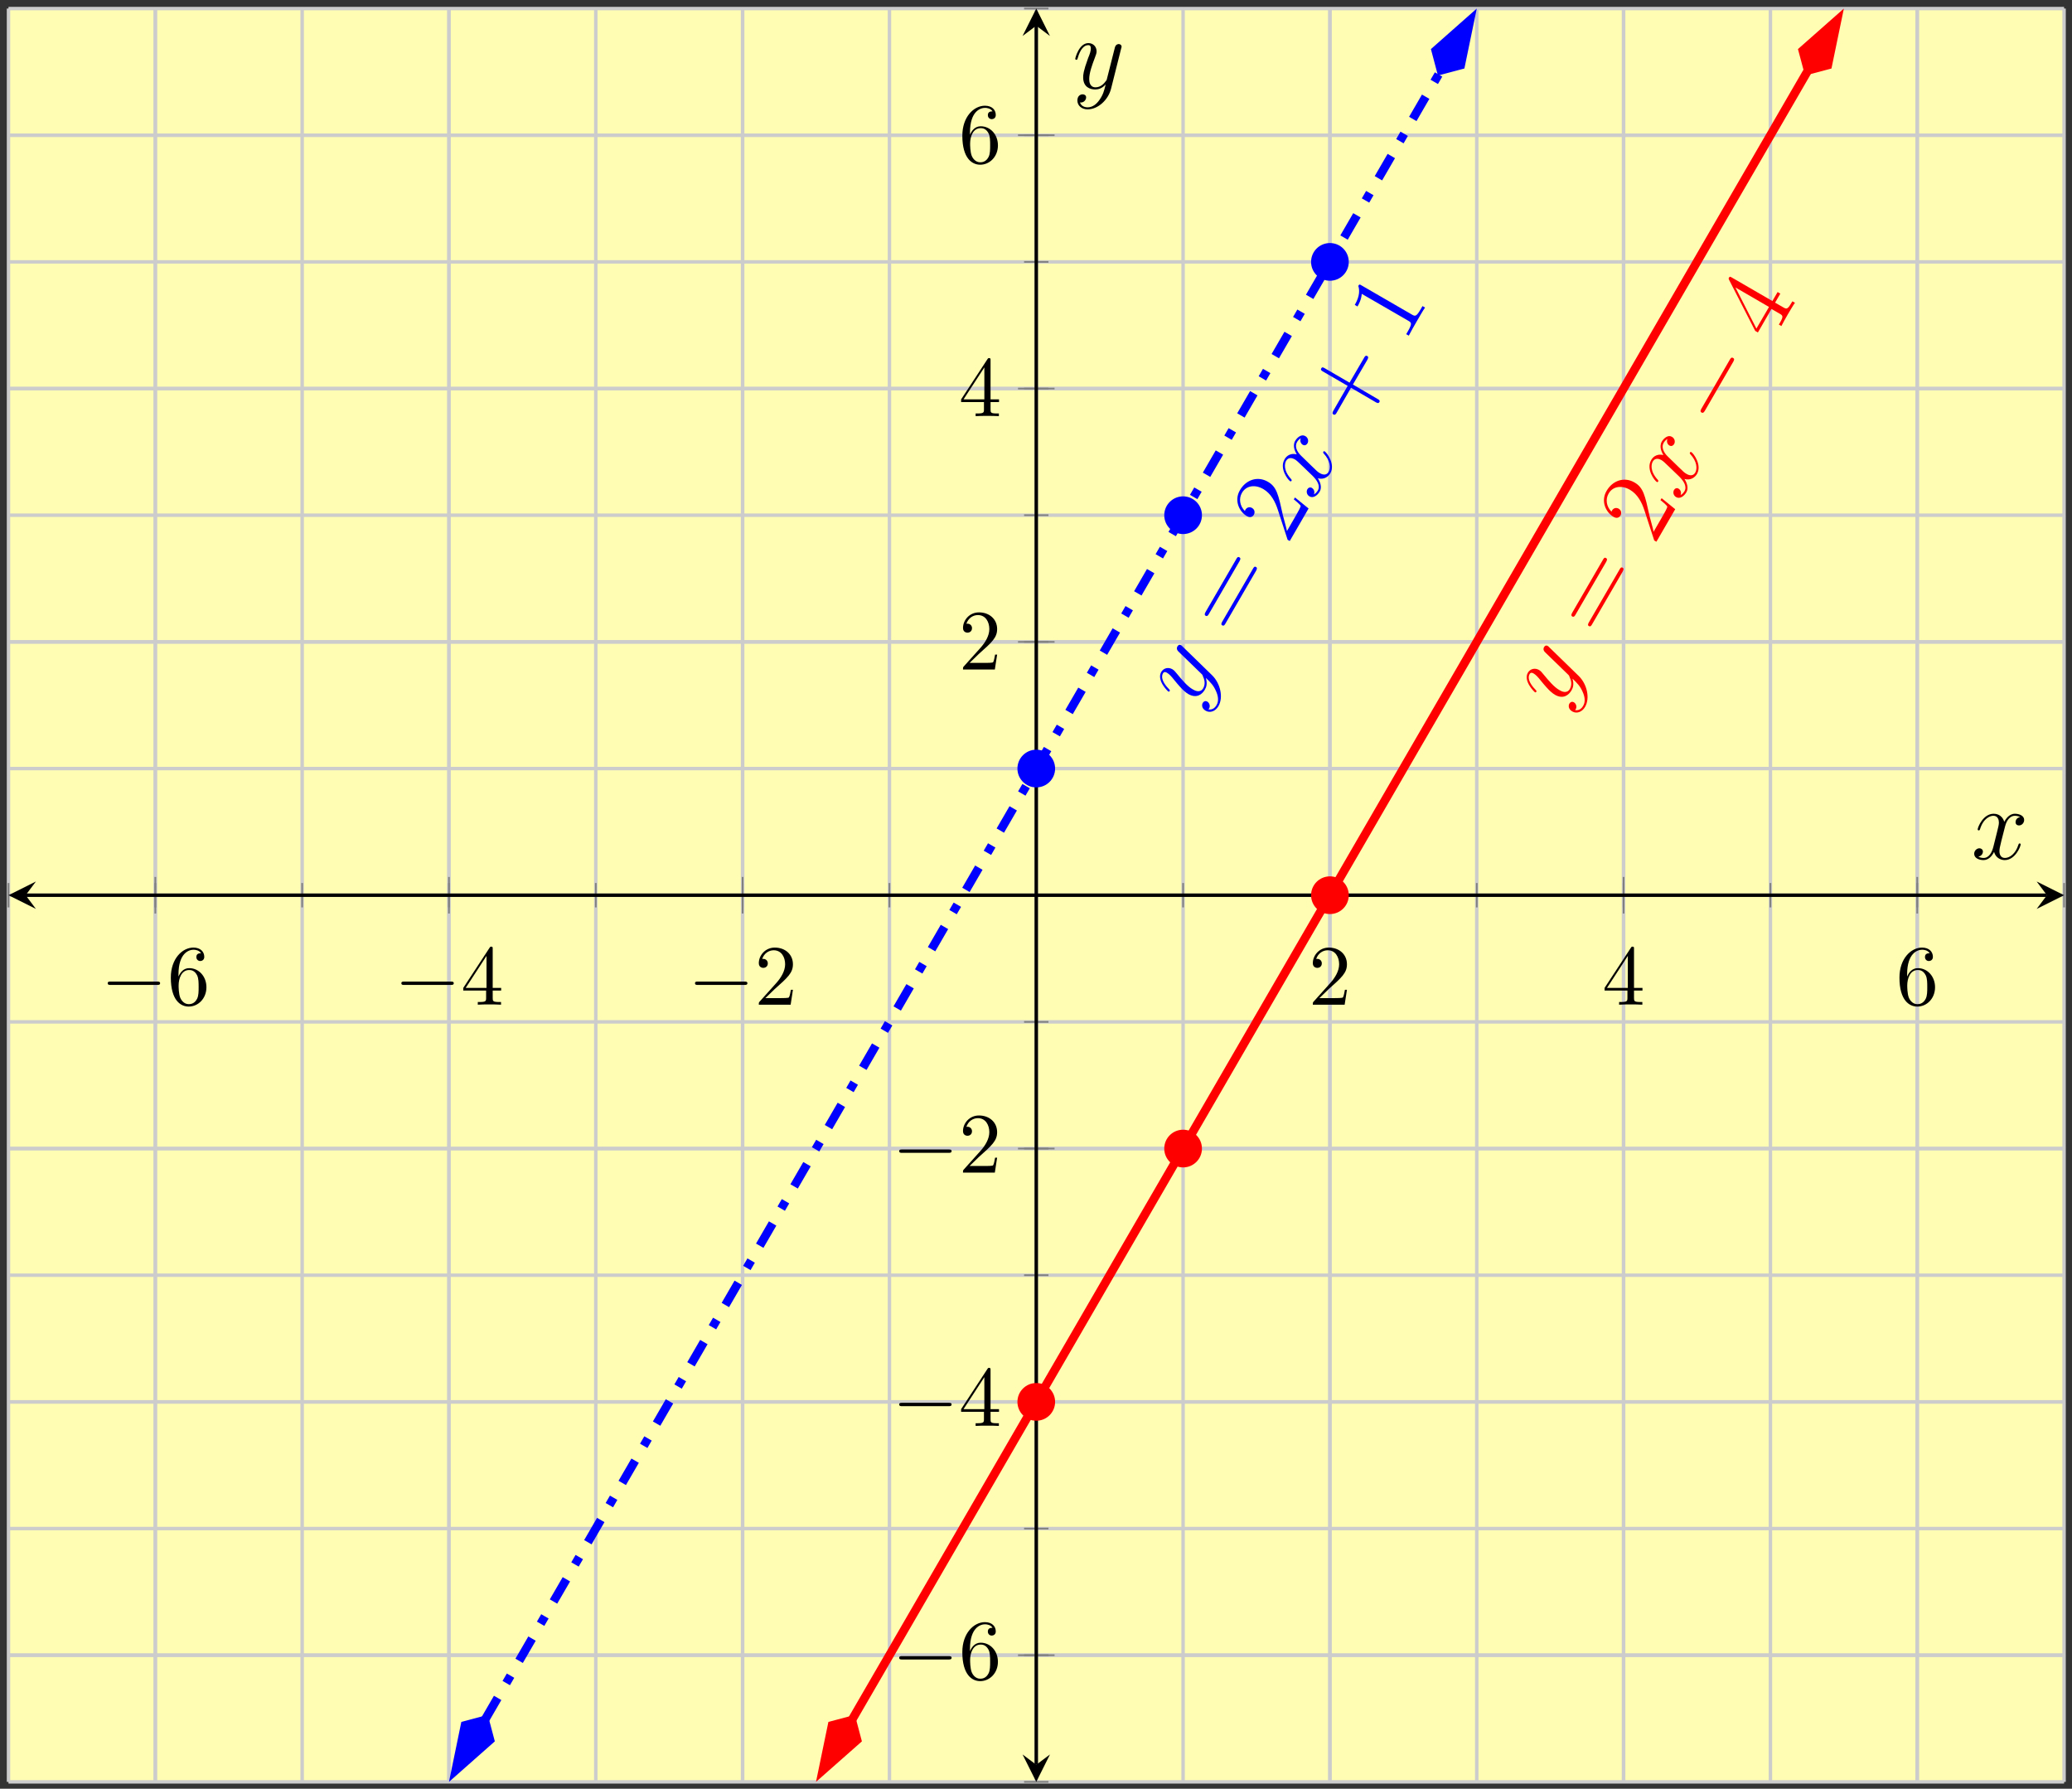 <?xml version="1.0" encoding="UTF-8"?>
<svg xmlns="http://www.w3.org/2000/svg" xmlns:xlink="http://www.w3.org/1999/xlink" width="241pt" height="208pt" viewBox="0 0 241 208" version="1.1">
<rect x="0" y="0" width="241" height="208" fill="#333333" stroke="none"/>
<defs>
<g>
<symbol overflow="visible" id="glyph0-0">
<path style="stroke:none;" d=""/>
</symbol>
<symbol overflow="visible" id="glyph0-1">
<path style="stroke:none;" d="M 6.562 -2.297 C 6.734 -2.297 6.922 -2.297 6.922 -2.5 C 6.922 -2.688 6.734 -2.688 6.562 -2.688 L 1.172 -2.688 C 1 -2.688 0.828 -2.688 0.828 -2.5 C 0.828 -2.297 1 -2.297 1.172 -2.297 Z M 6.562 -2.297 "/>
</symbol>
<symbol overflow="visible" id="glyph1-0">
<path style="stroke:none;" d=""/>
</symbol>
<symbol overflow="visible" id="glyph1-1">
<path style="stroke:none;" d="M 1.312 -3.266 L 1.312 -3.516 C 1.312 -6.031 2.547 -6.391 3.062 -6.391 C 3.297 -6.391 3.719 -6.328 3.938 -5.984 C 3.781 -5.984 3.391 -5.984 3.391 -5.547 C 3.391 -5.234 3.625 -5.078 3.844 -5.078 C 4 -5.078 4.312 -5.172 4.312 -5.562 C 4.312 -6.156 3.875 -6.641 3.047 -6.641 C 1.766 -6.641 0.422 -5.359 0.422 -3.156 C 0.422 -0.484 1.578 0.219 2.5 0.219 C 3.609 0.219 4.562 -0.719 4.562 -2.031 C 4.562 -3.297 3.672 -4.25 2.562 -4.25 C 1.891 -4.25 1.516 -3.75 1.312 -3.266 Z M 2.5 -0.062 C 1.875 -0.062 1.578 -0.656 1.516 -0.812 C 1.328 -1.281 1.328 -2.078 1.328 -2.25 C 1.328 -3.031 1.656 -4.031 2.547 -4.031 C 2.719 -4.031 3.172 -4.031 3.484 -3.406 C 3.656 -3.047 3.656 -2.531 3.656 -2.047 C 3.656 -1.562 3.656 -1.062 3.484 -0.703 C 3.188 -0.109 2.734 -0.062 2.5 -0.062 Z M 2.5 -0.062 "/>
</symbol>
<symbol overflow="visible" id="glyph1-2">
<path style="stroke:none;" d="M 2.938 -1.641 L 2.938 -0.781 C 2.938 -0.422 2.906 -0.312 2.172 -0.312 L 1.969 -0.312 L 1.969 0 C 2.375 -0.031 2.891 -0.031 3.312 -0.031 C 3.734 -0.031 4.25 -0.031 4.672 0 L 4.672 -0.312 L 4.453 -0.312 C 3.719 -0.312 3.703 -0.422 3.703 -0.781 L 3.703 -1.641 L 4.688 -1.641 L 4.688 -1.953 L 3.703 -1.953 L 3.703 -6.484 C 3.703 -6.688 3.703 -6.75 3.531 -6.75 C 3.453 -6.75 3.422 -6.75 3.344 -6.625 L 0.281 -1.953 L 0.281 -1.641 Z M 2.984 -1.953 L 0.562 -1.953 L 2.984 -5.672 Z M 2.984 -1.953 "/>
</symbol>
<symbol overflow="visible" id="glyph1-3">
<path style="stroke:none;" d="M 1.266 -0.766 L 2.328 -1.797 C 3.875 -3.172 4.469 -3.703 4.469 -4.703 C 4.469 -5.844 3.578 -6.641 2.359 -6.641 C 1.234 -6.641 0.5 -5.719 0.5 -4.828 C 0.5 -4.281 1 -4.281 1.031 -4.281 C 1.203 -4.281 1.547 -4.391 1.547 -4.812 C 1.547 -5.062 1.359 -5.328 1.016 -5.328 C 0.938 -5.328 0.922 -5.328 0.891 -5.312 C 1.109 -5.969 1.656 -6.328 2.234 -6.328 C 3.141 -6.328 3.562 -5.516 3.562 -4.703 C 3.562 -3.906 3.078 -3.125 2.516 -2.5 L 0.609 -0.375 C 0.5 -0.266 0.5 -0.234 0.5 0 L 4.203 0 L 4.469 -1.734 L 4.234 -1.734 C 4.172 -1.438 4.109 -1 4 -0.844 C 3.938 -0.766 3.281 -0.766 3.062 -0.766 Z M 1.266 -0.766 "/>
</symbol>
<symbol overflow="visible" id="glyph2-0">
<path style="stroke:none;" d=""/>
</symbol>
<symbol overflow="visible" id="glyph2-1">
<path style="stroke:none;" d="M 2.734 -2.062 C 2.969 -1.547 3.094 -0.938 2.797 -0.438 C 2.719 -0.297 2.422 0.172 1.844 0.062 C 1.875 0.047 1.906 -0.016 1.922 -0.031 C 2.109 -0.344 1.953 -0.703 1.719 -0.844 C 1.469 -0.984 1.281 -0.844 1.188 -0.688 C 1.094 -0.516 1.016 -0.078 1.531 0.219 C 2.047 0.516 2.672 0.281 3.016 -0.312 C 3.609 -1.328 3.25 -2.953 2.281 -3.906 L -1.188 -7.281 C -1.219 -7.328 -1.281 -7.375 -1.344 -7.406 C -1.484 -7.5 -1.656 -7.438 -1.75 -7.266 C -1.812 -7.172 -1.906 -6.938 -1.641 -6.672 L 0.969 -4.141 C 1.141 -3.984 1.156 -3.969 1.203 -3.812 C 1.391 -3.438 1.531 -2.906 1.25 -2.406 C 0.906 -1.812 0.312 -2.094 0.031 -2.266 C -0.562 -2.594 -1.203 -3.344 -1.781 -4.047 C -2.016 -4.344 -2.141 -4.484 -2.344 -4.609 C -2.781 -4.859 -3.344 -4.781 -3.641 -4.281 C -4.188 -3.312 -2.891 -2.062 -2.812 -2.016 C -2.781 -1.984 -2.703 -2 -2.656 -2.062 C -2.609 -2.156 -2.641 -2.203 -2.766 -2.328 C -3.5 -3.078 -3.672 -3.719 -3.438 -4.125 C -3.391 -4.203 -3.281 -4.391 -2.953 -4.188 C -2.688 -4.031 -2.438 -3.75 -2.141 -3.375 C -1.078 -2.062 -0.734 -1.875 -0.484 -1.719 C 0.5 -1.156 1.141 -1.719 1.438 -2.234 C 1.625 -2.547 1.734 -2.953 1.562 -3.562 L 1.578 -3.578 C 2.109 -3.062 2.453 -2.719 2.734 -2.062 Z M 2.734 -2.062 "/>
</symbol>
<symbol overflow="visible" id="glyph2-2">
<path style="stroke:none;" d="M -1.375 -7.375 C -1.516 -7 -1.328 -6.719 -1.141 -6.609 C -0.875 -6.469 -0.688 -6.625 -0.594 -6.781 C -0.422 -7.094 -0.562 -7.469 -0.859 -7.625 C -1.281 -7.875 -1.766 -7.5 -2.031 -7.062 C -2.391 -6.422 -1.969 -5.719 -1.844 -5.5 C -2.766 -5.719 -3.172 -5.094 -3.266 -4.906 C -3.891 -3.844 -2.844 -2.5 -2.609 -2.375 C -2.578 -2.344 -2.5 -2.344 -2.453 -2.422 C -2.406 -2.5 -2.453 -2.578 -2.484 -2.609 C -3.438 -3.641 -3.25 -4.453 -3.078 -4.75 C -2.797 -5.219 -2.328 -5.062 -2.078 -4.922 C -1.844 -4.781 -1.641 -4.578 -1.219 -4.172 L 0 -3 C 0.531 -2.469 0.922 -1.844 0.609 -1.297 C 0.578 -1.25 0.422 -0.984 0.156 -0.844 C 0.312 -1.266 0.047 -1.516 -0.078 -1.594 C -0.281 -1.719 -0.5 -1.625 -0.609 -1.438 C -0.75 -1.172 -0.688 -0.797 -0.359 -0.609 C 0.078 -0.359 0.562 -0.719 0.828 -1.172 C 1.109 -1.656 0.906 -2.25 0.609 -2.719 C 1.312 -2.516 1.828 -2.906 2.062 -3.297 C 2.672 -4.359 1.641 -5.719 1.406 -5.844 C 1.344 -5.875 1.297 -5.875 1.25 -5.797 C 1.203 -5.703 1.234 -5.656 1.297 -5.594 C 2.062 -4.766 2.125 -3.922 1.859 -3.453 C 1.641 -3.094 1.266 -3.062 0.844 -3.312 C 0.609 -3.438 0.484 -3.562 -0.109 -4.141 L -1.312 -5.312 C -1.859 -5.828 -2.094 -6.453 -1.812 -6.922 C -1.812 -6.938 -1.625 -7.234 -1.375 -7.375 Z M -1.375 -7.375 "/>
</symbol>
<symbol overflow="visible" id="glyph3-0">
<path style="stroke:none;" d=""/>
</symbol>
<symbol overflow="visible" id="glyph3-1">
<path style="stroke:none;" d="M 0.703 -8.953 C 0.781 -9.109 0.891 -9.297 0.688 -9.406 C 0.5 -9.516 0.406 -9.344 0.312 -9.172 L -3.234 -3.062 C -3.312 -2.922 -3.422 -2.719 -3.234 -2.609 C -3.031 -2.5 -2.922 -2.703 -2.844 -2.844 Z M 2.625 -7.828 C 2.703 -7.984 2.812 -8.172 2.625 -8.281 C 2.438 -8.391 2.344 -8.219 2.25 -8.047 L -1.297 -1.938 C -1.375 -1.797 -1.484 -1.594 -1.312 -1.5 C -1.109 -1.375 -1 -1.578 -0.922 -1.719 Z M 2.625 -7.828 "/>
</symbol>
<symbol overflow="visible" id="glyph3-2">
<path style="stroke:none;" d="M 0.906 -5.578 L 0.766 -5.359 C 0.938 -5.219 1.453 -4.812 1.562 -4.609 C 1.594 -4.5 1.25 -3.891 1.078 -3.594 L -0.031 -1.672 C -0.094 -2.062 -0.406 -3.094 -0.5 -3.5 C -1.031 -5.922 -1.219 -6.812 -2.25 -7.406 C -3.453 -8.109 -4.812 -7.625 -5.5 -6.422 C -6.203 -5.219 -5.578 -3.922 -4.688 -3.406 C -4.156 -3.094 -3.891 -3.531 -3.875 -3.578 C -3.75 -3.797 -3.75 -4.156 -4.094 -4.359 C -4.375 -4.516 -4.688 -4.438 -4.859 -4.156 C -4.906 -4.062 -4.922 -4.031 -4.922 -4 C -5.516 -4.594 -5.656 -5.438 -5.266 -6.109 C -4.766 -6.984 -3.719 -7.109 -2.766 -6.547 C -1.891 -6.031 -1.391 -5.094 -1.078 -4.109 L 0.047 -0.656 L 0.297 -0.516 L 2.484 -4.297 Z M 0.906 -5.578 "/>
</symbol>
<symbol overflow="visible" id="glyph3-3">
<path style="stroke:none;" d="M -4.594 -7.672 C -4.797 -7.781 -4.828 -7.812 -4.922 -7.656 C -4.969 -7.578 -4.984 -7.547 -4.906 -7.391 L -1.875 -1.469 L -1.562 -1.281 L 0.016 -4.016 L 0.969 -3.469 C 1.344 -3.25 1.438 -3.156 1 -2.406 L 0.875 -2.203 L 1.172 -2.031 C 1.281 -2.266 1.75 -3.094 1.922 -3.391 C 2.094 -3.672 2.578 -4.516 2.75 -4.734 L 2.453 -4.906 L 2.328 -4.703 C 1.891 -3.953 1.766 -3.984 1.391 -4.203 L 0.438 -4.75 L 1.047 -5.797 L 0.734 -5.984 L 0.125 -4.938 Z M -4.172 -6.516 L -0.266 -4.25 L -1.734 -1.734 Z M -4.172 -6.516 "/>
</symbol>
<symbol overflow="visible" id="glyph3-4">
<path style="stroke:none;" d="M 0 -5.531 L 1.672 -8.391 C 1.75 -8.547 1.859 -8.734 1.672 -8.844 C 1.469 -8.953 1.375 -8.781 1.281 -8.609 L -0.391 -5.75 L -3.266 -7.422 C -3.406 -7.5 -3.578 -7.609 -3.672 -7.422 C -3.797 -7.234 -3.625 -7.125 -3.484 -7.047 L -0.609 -5.375 L -2.266 -2.5 C -2.344 -2.359 -2.453 -2.156 -2.266 -2.047 C -2.062 -1.938 -1.953 -2.141 -1.875 -2.281 L -0.219 -5.156 L 2.641 -3.484 C 2.781 -3.406 2.969 -3.297 3.078 -3.484 C 3.188 -3.672 3.016 -3.781 2.859 -3.859 Z M 0 -5.531 "/>
</symbol>
<symbol overflow="visible" id="glyph3-5">
<path style="stroke:none;" d="M -4.922 -6.844 C -5.156 -6.984 -5.172 -6.984 -5.297 -6.781 C -5.156 -6.375 -5.078 -5.641 -5.703 -4.578 L -5.391 -4.391 C -5.25 -4.625 -4.953 -5.141 -4.891 -5.859 L 0.516 -2.734 C 0.891 -2.516 1 -2.422 0.469 -1.5 L 0.281 -1.172 L 0.578 -1 C 0.719 -1.297 1.297 -2.312 1.5 -2.656 C 1.688 -2.984 2.266 -3.984 2.469 -4.266 L 2.172 -4.438 L 1.984 -4.109 C 1.453 -3.188 1.312 -3.234 0.938 -3.453 Z M -4.922 -6.844 "/>
</symbol>
<symbol overflow="visible" id="glyph4-0">
<path style="stroke:none;" d=""/>
</symbol>
<symbol overflow="visible" id="glyph4-1">
<path style="stroke:none;" d="M 1.578 -8.234 C 1.672 -8.406 1.781 -8.594 1.578 -8.703 C 1.375 -8.828 1.266 -8.641 1.172 -8.469 L -2.078 -2.859 C -2.188 -2.672 -2.297 -2.484 -2.094 -2.359 C -1.891 -2.25 -1.781 -2.438 -1.672 -2.625 Z M 1.578 -8.234 "/>
</symbol>
<symbol overflow="visible" id="glyph5-0">
<path style="stroke:none;" d=""/>
</symbol>
<symbol overflow="visible" id="glyph5-1">
<path style="stroke:none;" d="M 5.672 -4.875 C 5.281 -4.812 5.141 -4.516 5.141 -4.297 C 5.141 -4 5.359 -3.906 5.531 -3.906 C 5.891 -3.906 6.141 -4.219 6.141 -4.547 C 6.141 -5.047 5.562 -5.266 5.062 -5.266 C 4.344 -5.266 3.938 -4.547 3.828 -4.328 C 3.547 -5.219 2.812 -5.266 2.594 -5.266 C 1.375 -5.266 0.734 -3.703 0.734 -3.438 C 0.734 -3.391 0.781 -3.328 0.859 -3.328 C 0.953 -3.328 0.984 -3.406 1 -3.453 C 1.406 -4.781 2.219 -5.031 2.562 -5.031 C 3.094 -5.031 3.203 -4.531 3.203 -4.25 C 3.203 -3.984 3.125 -3.703 2.984 -3.125 L 2.578 -1.5 C 2.406 -0.781 2.062 -0.125 1.422 -0.125 C 1.359 -0.125 1.062 -0.125 0.812 -0.281 C 1.25 -0.359 1.344 -0.719 1.344 -0.859 C 1.344 -1.094 1.156 -1.25 0.938 -1.25 C 0.641 -1.25 0.328 -0.984 0.328 -0.609 C 0.328 -0.109 0.891 0.125 1.406 0.125 C 1.984 0.125 2.391 -0.328 2.641 -0.828 C 2.828 -0.125 3.438 0.125 3.875 0.125 C 5.094 0.125 5.734 -1.453 5.734 -1.703 C 5.734 -1.766 5.688 -1.812 5.625 -1.812 C 5.516 -1.812 5.5 -1.75 5.469 -1.656 C 5.141 -0.609 4.453 -0.125 3.906 -0.125 C 3.484 -0.125 3.266 -0.438 3.266 -0.922 C 3.266 -1.188 3.312 -1.375 3.5 -2.156 L 3.922 -3.797 C 4.094 -4.5 4.5 -5.031 5.062 -5.031 C 5.078 -5.031 5.422 -5.031 5.672 -4.875 Z M 5.672 -4.875 "/>
</symbol>
<symbol overflow="visible" id="glyph5-2">
<path style="stroke:none;" d="M 3.141 1.344 C 2.828 1.797 2.359 2.203 1.766 2.203 C 1.625 2.203 1.047 2.172 0.875 1.625 C 0.906 1.641 0.969 1.641 0.984 1.641 C 1.344 1.641 1.594 1.328 1.594 1.047 C 1.594 0.781 1.359 0.688 1.188 0.688 C 0.984 0.688 0.578 0.828 0.578 1.406 C 0.578 2.016 1.094 2.438 1.766 2.438 C 2.969 2.438 4.172 1.344 4.5 0.016 L 5.672 -4.656 C 5.688 -4.703 5.719 -4.781 5.719 -4.859 C 5.719 -5.031 5.562 -5.156 5.391 -5.156 C 5.281 -5.156 5.031 -5.109 4.938 -4.75 L 4.047 -1.234 C 4 -1.016 4 -0.984 3.891 -0.859 C 3.656 -0.531 3.266 -0.125 2.688 -0.125 C 2.016 -0.125 1.953 -0.781 1.953 -1.094 C 1.953 -1.781 2.281 -2.703 2.609 -3.562 C 2.734 -3.906 2.812 -4.078 2.812 -4.312 C 2.812 -4.812 2.453 -5.266 1.859 -5.266 C 0.766 -5.266 0.328 -3.531 0.328 -3.438 C 0.328 -3.391 0.375 -3.328 0.453 -3.328 C 0.562 -3.328 0.578 -3.375 0.625 -3.547 C 0.906 -4.547 1.359 -5.031 1.828 -5.031 C 1.938 -5.031 2.141 -5.031 2.141 -4.641 C 2.141 -4.328 2.016 -3.984 1.828 -3.531 C 1.25 -1.953 1.25 -1.562 1.25 -1.281 C 1.25 -0.141 2.062 0.125 2.656 0.125 C 3 0.125 3.438 0.016 3.844 -0.438 L 3.859 -0.422 C 3.688 0.281 3.562 0.75 3.141 1.344 Z M 3.141 1.344 "/>
</symbol>
</g>
<clipPath id="clip1">
  <path d="M 84 0.996 L 225 0.996 L 225 207.203 L 84 207.203 Z M 84 0.996 "/>
</clipPath>
<clipPath id="clip2">
  <path d="M 81 185 L 114 185 L 114 207.203 L 81 207.203 Z M 81 185 "/>
</clipPath>
<clipPath id="clip3">
  <path d="M 195 0.996 L 228 0.996 L 228 23 L 195 23 Z M 195 0.996 "/>
</clipPath>
<clipPath id="clip4">
  <path d="M 42 0.996 L 182 0.996 L 182 207.203 L 42 207.203 Z M 42 0.996 "/>
</clipPath>
<clipPath id="clip5">
  <path d="M 38 185 L 72 185 L 72 207.203 L 38 207.203 Z M 38 185 "/>
</clipPath>
<clipPath id="clip6">
  <path d="M 152 0.996 L 186 0.996 L 186 23 L 152 23 Z M 152 0.996 "/>
</clipPath>
</defs>
<g id="surface1">
<path style=" stroke:none;fill-rule:nonzero;fill:rgb(100%,98.47%,70.001%);fill-opacity:1;" d="M 0.988 207.203 L 240.078 207.203 L 240.078 0.996 L 0.988 0.996 Z M 0.988 207.203 "/>
<path style="fill:none;stroke-width:0.399;stroke-linecap:butt;stroke-linejoin:miter;stroke:rgb(79.999%,79.999%,79.999%);stroke-opacity:1;stroke-miterlimit:10;" d="M 0.001 -0 L 0.001 206.207 M 17.079 -0 L 17.079 206.207 M 34.158 -0 L 34.158 206.207 M 51.232 -0 L 51.232 206.207 M 68.31 -0 L 68.31 206.207 M 85.388 -0 L 85.388 206.207 M 102.466 -0 L 102.466 206.207 M 119.544 -0 L 119.544 206.207 M 136.622 -0 L 136.622 206.207 M 153.701 -0 L 153.701 206.207 M 170.779 -0 L 170.779 206.207 M 187.857 -0 L 187.857 206.207 M 204.935 -0 L 204.935 206.207 M 222.013 -0 L 222.013 206.207 M 239.091 -0 L 239.091 206.207 " transform="matrix(1,0,0,-1,0.987,207.203)"/>
<path style="fill:none;stroke-width:0.399;stroke-linecap:butt;stroke-linejoin:miter;stroke:rgb(79.999%,79.999%,79.999%);stroke-opacity:1;stroke-miterlimit:10;" d="M 17.079 -0 L 17.079 206.207 M 51.232 -0 L 51.232 206.207 M 85.388 -0 L 85.388 206.207 M 153.701 -0 L 153.701 206.207 M 187.857 -0 L 187.857 206.207 M 222.013 -0 L 222.013 206.207 " transform="matrix(1,0,0,-1,0.987,207.203)"/>
<path style="fill:none;stroke-width:0.399;stroke-linecap:butt;stroke-linejoin:miter;stroke:rgb(79.999%,79.999%,79.999%);stroke-opacity:1;stroke-miterlimit:10;" d="M 0.001 -0 L 239.091 -0 M 0.001 14.73 L 239.091 14.73 M 0.001 29.457 L 239.091 29.457 M 0.001 44.187 L 239.091 44.187 M 0.001 58.918 L 239.091 58.918 M 0.001 73.644 L 239.091 73.644 M 0.001 88.375 L 239.091 88.375 M 0.001 103.105 L 239.091 103.105 M 0.001 117.832 L 239.091 117.832 M 0.001 132.562 L 239.091 132.562 M 0.001 147.293 L 239.091 147.293 M 0.001 162.019 L 239.091 162.019 M 0.001 176.75 L 239.091 176.75 M 0.001 191.48 L 239.091 191.48 M 0.001 206.207 L 239.091 206.207 " transform="matrix(1,0,0,-1,0.987,207.203)"/>
<path style="fill:none;stroke-width:0.399;stroke-linecap:butt;stroke-linejoin:miter;stroke:rgb(79.999%,79.999%,79.999%);stroke-opacity:1;stroke-miterlimit:10;" d="M 0.001 14.73 L 239.091 14.73 M 0.001 44.187 L 239.091 44.187 M 0.001 73.644 L 239.091 73.644 M 0.001 132.562 L 239.091 132.562 M 0.001 162.019 L 239.091 162.019 M 0.001 191.48 L 239.091 191.48 " transform="matrix(1,0,0,-1,0.987,207.203)"/>
<path style="fill:none;stroke-width:0.199;stroke-linecap:butt;stroke-linejoin:miter;stroke:rgb(50%,50%,50%);stroke-opacity:1;stroke-miterlimit:10;" d="M 0.001 101.687 L 0.001 104.523 M 17.079 101.687 L 17.079 104.523 M 34.158 101.687 L 34.158 104.523 M 51.232 101.687 L 51.232 104.523 M 68.31 101.687 L 68.31 104.523 M 85.388 101.687 L 85.388 104.523 M 102.466 101.687 L 102.466 104.523 M 119.544 101.687 L 119.544 104.523 M 136.622 101.687 L 136.622 104.523 M 153.701 101.687 L 153.701 104.523 M 170.779 101.687 L 170.779 104.523 M 187.857 101.687 L 187.857 104.523 M 204.935 101.687 L 204.935 104.523 M 222.013 101.687 L 222.013 104.523 M 239.091 101.687 L 239.091 104.523 " transform="matrix(1,0,0,-1,0.987,207.203)"/>
<path style="fill:none;stroke-width:0.199;stroke-linecap:butt;stroke-linejoin:miter;stroke:rgb(50%,50%,50%);stroke-opacity:1;stroke-miterlimit:10;" d="M 17.079 100.976 L 17.079 105.23 M 51.232 100.976 L 51.232 105.23 M 85.388 100.976 L 85.388 105.23 M 153.701 100.976 L 153.701 105.23 M 187.857 100.976 L 187.857 105.23 M 222.013 100.976 L 222.013 105.23 " transform="matrix(1,0,0,-1,0.987,207.203)"/>
<path style="fill:none;stroke-width:0.199;stroke-linecap:butt;stroke-linejoin:miter;stroke:rgb(50%,50%,50%);stroke-opacity:1;stroke-miterlimit:10;" d="M 118.126 -0 L 120.962 -0 M 118.126 14.73 L 120.962 14.73 M 118.126 29.457 L 120.962 29.457 M 118.126 44.187 L 120.962 44.187 M 118.126 58.918 L 120.962 58.918 M 118.126 73.644 L 120.962 73.644 M 118.126 88.375 L 120.962 88.375 M 118.126 103.105 L 120.962 103.105 M 118.126 117.832 L 120.962 117.832 M 118.126 132.562 L 120.962 132.562 M 118.126 147.293 L 120.962 147.293 M 118.126 162.019 L 120.962 162.019 M 118.126 176.75 L 120.962 176.75 M 118.126 191.48 L 120.962 191.48 M 118.126 206.207 L 120.962 206.207 " transform="matrix(1,0,0,-1,0.987,207.203)"/>
<path style="fill:none;stroke-width:0.199;stroke-linecap:butt;stroke-linejoin:miter;stroke:rgb(50%,50%,50%);stroke-opacity:1;stroke-miterlimit:10;" d="M 117.419 14.73 L 121.673 14.73 M 117.419 44.187 L 121.673 44.187 M 117.419 73.644 L 121.673 73.644 M 117.419 132.562 L 121.673 132.562 M 117.419 162.019 L 121.673 162.019 M 117.419 191.48 L 121.673 191.48 " transform="matrix(1,0,0,-1,0.987,207.203)"/>
<path style="fill:none;stroke-width:0.399;stroke-linecap:butt;stroke-linejoin:miter;stroke:rgb(0%,0%,0%);stroke-opacity:1;stroke-miterlimit:10;" d="M 1.993 103.105 L 237.099 103.105 " transform="matrix(1,0,0,-1,0.987,207.203)"/>
<path style=" stroke:none;fill-rule:nonzero;fill:rgb(0%,0%,0%);fill-opacity:1;" d="M 0.988 104.098 L 4.176 105.691 L 2.98 104.098 L 4.176 102.504 "/>
<path style=" stroke:none;fill-rule:nonzero;fill:rgb(0%,0%,0%);fill-opacity:1;" d="M 240.078 104.098 L 236.891 102.504 L 238.086 104.098 L 236.891 105.691 "/>
<path style="fill:none;stroke-width:0.399;stroke-linecap:butt;stroke-linejoin:miter;stroke:rgb(0%,0%,0%);stroke-opacity:1;stroke-miterlimit:10;" d="M 119.544 1.992 L 119.544 204.215 " transform="matrix(1,0,0,-1,0.987,207.203)"/>
<path style=" stroke:none;fill-rule:nonzero;fill:rgb(0%,0%,0%);fill-opacity:1;" d="M 120.531 207.203 L 122.125 204.016 L 120.531 205.211 L 118.938 204.016 "/>
<path style=" stroke:none;fill-rule:nonzero;fill:rgb(0%,0%,0%);fill-opacity:1;" d="M 120.531 0.996 L 118.938 4.184 L 120.531 2.988 L 122.125 4.184 "/>
<g style="fill:rgb(0%,0%,0%);fill-opacity:1;">
  <use xlink:href="#glyph0-1" x="11.7" y="116.829"/>
</g>
<g style="fill:rgb(0%,0%,0%);fill-opacity:1;">
  <use xlink:href="#glyph1-1" x="19.448" y="116.829"/>
</g>
<g style="fill:rgb(0%,0%,0%);fill-opacity:1;">
  <use xlink:href="#glyph0-1" x="45.856" y="116.829"/>
</g>
<g style="fill:rgb(0%,0%,0%);fill-opacity:1;">
  <use xlink:href="#glyph1-2" x="53.604" y="116.829"/>
</g>
<g style="fill:rgb(0%,0%,0%);fill-opacity:1;">
  <use xlink:href="#glyph0-1" x="80.011" y="116.829"/>
</g>
<g style="fill:rgb(0%,0%,0%);fill-opacity:1;">
  <use xlink:href="#glyph1-3" x="87.759" y="116.829"/>
</g>
<g style="fill:rgb(0%,0%,0%);fill-opacity:1;">
  <use xlink:href="#glyph1-3" x="152.197" y="116.829"/>
</g>
<g style="fill:rgb(0%,0%,0%);fill-opacity:1;">
  <use xlink:href="#glyph1-2" x="186.353" y="116.829"/>
</g>
<g style="fill:rgb(0%,0%,0%);fill-opacity:1;">
  <use xlink:href="#glyph1-1" x="220.509" y="116.829"/>
</g>
<g style="fill:rgb(0%,0%,0%);fill-opacity:1;">
  <use xlink:href="#glyph0-1" x="103.761" y="195.269"/>
</g>
<g style="fill:rgb(0%,0%,0%);fill-opacity:1;">
  <use xlink:href="#glyph1-1" x="111.509" y="195.269"/>
</g>
<g style="fill:rgb(0%,0%,0%);fill-opacity:1;">
  <use xlink:href="#glyph0-1" x="103.761" y="165.811"/>
</g>
<g style="fill:rgb(0%,0%,0%);fill-opacity:1;">
  <use xlink:href="#glyph1-2" x="111.509" y="165.811"/>
</g>
<g style="fill:rgb(0%,0%,0%);fill-opacity:1;">
  <use xlink:href="#glyph0-1" x="103.761" y="136.352"/>
</g>
<g style="fill:rgb(0%,0%,0%);fill-opacity:1;">
  <use xlink:href="#glyph1-3" x="111.509" y="136.352"/>
</g>
<g style="fill:rgb(0%,0%,0%);fill-opacity:1;">
  <use xlink:href="#glyph1-3" x="111.51" y="77.85"/>
</g>
<g style="fill:rgb(0%,0%,0%);fill-opacity:1;">
  <use xlink:href="#glyph1-2" x="111.51" y="48.392"/>
</g>
<g style="fill:rgb(0%,0%,0%);fill-opacity:1;">
  <use xlink:href="#glyph1-1" x="111.51" y="18.934"/>
</g>
<g clip-path="url(#clip1)" clip-rule="nonzero">
<path style="fill:none;stroke-width:0.996;stroke-linecap:butt;stroke-linejoin:miter;stroke:rgb(100%,0%,0%);stroke-opacity:1;stroke-miterlimit:10;" d="M 98.091 7.18 L 98.908 8.594 L 103.892 17.183 L 108.872 25.777 L 113.853 34.367 L 118.833 42.961 L 123.814 51.551 L 128.794 60.144 L 133.779 68.734 L 143.74 85.922 L 148.72 94.512 L 153.701 103.105 L 158.681 111.695 L 163.661 120.289 L 168.646 128.879 L 173.626 137.473 L 178.607 146.062 L 188.568 163.25 L 193.548 171.84 L 198.529 180.433 L 203.513 189.023 L 208.493 197.617 L 209.314 199.031 " transform="matrix(1,0,0,-1,0.987,207.203)"/>
</g>
<path style=" stroke:none;fill-rule:nonzero;fill:rgb(100%,0%,0%);fill-opacity:1;" d="M 95.707 205.836 L 99.688 202.32 L 99.078 200.023 L 96.781 200.637 Z M 95.707 205.836 "/>
<g clip-path="url(#clip2)" clip-rule="nonzero">
<path style="fill:none;stroke-width:0.996;stroke-linecap:butt;stroke-linejoin:miter;stroke:rgb(100%,0%,0%);stroke-opacity:1;stroke-miterlimit:10;" d="M 7.393 -0.001 L 2.377 1.673 L 0.702 0.001 L 2.378 -1.672 Z M 7.393 -0.001 " transform="matrix(-0.504,0.869,0.869,0.504,99.431,199.413)"/>
</g>
<path style=" stroke:none;fill-rule:nonzero;fill:rgb(100%,0%,0%);fill-opacity:1;" d="M 213.668 2.363 L 209.688 5.879 L 210.301 8.172 L 212.594 7.562 Z M 213.668 2.363 "/>
<g clip-path="url(#clip3)" clip-rule="nonzero">
<path style="fill:none;stroke-width:0.996;stroke-linecap:butt;stroke-linejoin:miter;stroke:rgb(100%,0%,0%);stroke-opacity:1;stroke-miterlimit:10;" d="M 7.392 -0.001 L 2.375 1.673 L 0.706 -0.001 L 2.376 -1.672 Z M 7.392 -0.001 " transform="matrix(0.504,-0.869,-0.869,-0.504,209.945,8.785)"/>
</g>
<g style="fill:rgb(100%,0%,0%);fill-opacity:1;">
  <use xlink:href="#glyph2-1" x="181.348" y="82.512"/>
</g>
<g style="fill:rgb(100%,0%,0%);fill-opacity:1;">
  <use xlink:href="#glyph3-1" x="186.111" y="74.296"/>
</g>
<g style="fill:rgb(100%,0%,0%);fill-opacity:1;">
  <use xlink:href="#glyph3-2" x="192.364" y="63.509"/>
</g>
<g style="fill:rgb(100%,0%,0%);fill-opacity:1;">
  <use xlink:href="#glyph2-2" x="195.317" y="58.416"/>
</g>
<g style="fill:rgb(100%,0%,0%);fill-opacity:1;">
  <use xlink:href="#glyph4-1" x="200.005" y="50.33"/>
</g>
<g style="fill:rgb(100%,0%,0%);fill-opacity:1;">
  <use xlink:href="#glyph3-3" x="206.026" y="39.943"/>
</g>
<g clip-path="url(#clip4)" clip-rule="nonzero">
<path style="fill:none;stroke-width:0.996;stroke-linecap:butt;stroke-linejoin:miter;stroke:rgb(0%,0%,100%);stroke-opacity:1;stroke-dasharray:2.989,1.993,0.996,1.993;stroke-miterlimit:10;" d="M 55.396 7.18 L 56.216 8.594 L 61.197 17.183 L 66.177 25.777 L 71.158 34.367 L 76.138 42.961 L 81.118 51.551 L 86.103 60.144 L 91.083 68.734 L 101.044 85.922 L 106.025 94.512 L 111.005 103.105 L 115.986 111.695 L 120.97 120.289 L 125.951 128.879 L 130.931 137.473 L 135.911 146.062 L 145.872 163.25 L 150.853 171.84 L 155.837 180.433 L 160.818 189.023 L 165.798 197.617 L 166.618 199.031 " transform="matrix(1,0,0,-1,0.987,207.203)"/>
</g>
<path style=" stroke:none;fill-rule:nonzero;fill:rgb(0%,0%,100%);fill-opacity:1;" d="M 53.016 205.836 L 56.992 202.32 L 56.383 200.023 L 54.086 200.637 Z M 53.016 205.836 "/>
<g clip-path="url(#clip5)" clip-rule="nonzero">
<path style="fill:none;stroke-width:0.996;stroke-linecap:butt;stroke-linejoin:miter;stroke:rgb(0%,0%,100%);stroke-opacity:1;stroke-miterlimit:10;" d="M 7.392 0.002 L 2.377 1.672 L 0.702 0 L 2.378 -1.672 Z M 7.392 0.002 " transform="matrix(-0.504,0.869,0.869,0.504,56.737,199.413)"/>
</g>
<path style=" stroke:none;fill-rule:nonzero;fill:rgb(0%,0%,100%);fill-opacity:1;" d="M 170.973 2.363 L 166.996 5.879 L 167.605 8.172 L 169.898 7.562 Z M 170.973 2.363 "/>
<g clip-path="url(#clip6)" clip-rule="nonzero">
<path style="fill:none;stroke-width:0.996;stroke-linecap:butt;stroke-linejoin:miter;stroke:rgb(0%,0%,100%);stroke-opacity:1;stroke-miterlimit:10;" d="M 7.391 -0 L 2.377 1.67 L 0.705 -0 L 2.376 -1.671 Z M 7.391 -0 " transform="matrix(0.504,-0.869,-0.869,-0.504,167.25,8.785)"/>
</g>
<g style="fill:rgb(0%,0%,100%);fill-opacity:1;">
  <use xlink:href="#glyph2-1" x="138.703" y="82.428"/>
</g>
<g style="fill:rgb(0%,0%,100%);fill-opacity:1;">
  <use xlink:href="#glyph3-1" x="143.466" y="74.212"/>
</g>
<g style="fill:rgb(0%,0%,100%);fill-opacity:1;">
  <use xlink:href="#glyph3-2" x="149.719" y="63.425"/>
</g>
<g style="fill:rgb(0%,0%,100%);fill-opacity:1;">
  <use xlink:href="#glyph2-2" x="152.672" y="58.332"/>
</g>
<g style="fill:rgb(0%,0%,100%);fill-opacity:1;">
  <use xlink:href="#glyph3-4" x="157.36" y="50.246"/>
</g>
<g style="fill:rgb(0%,0%,100%);fill-opacity:1;">
  <use xlink:href="#glyph3-5" x="163.282" y="40.03"/>
</g>
<path style="fill-rule:nonzero;fill:rgb(100%,0%,0%);fill-opacity:1;stroke-width:0.399;stroke-linecap:butt;stroke-linejoin:miter;stroke:rgb(100%,0%,0%);stroke-opacity:1;stroke-miterlimit:10;" d="M 121.536 44.187 C 121.536 45.289 120.646 46.18 119.544 46.18 C 118.447 46.18 117.552 45.289 117.552 44.187 C 117.552 43.086 118.447 42.195 119.544 42.195 C 120.646 42.195 121.536 43.086 121.536 44.187 Z M 121.536 44.187 " transform="matrix(1,0,0,-1,0.987,207.203)"/>
<path style="fill-rule:nonzero;fill:rgb(100%,0%,0%);fill-opacity:1;stroke-width:0.399;stroke-linecap:butt;stroke-linejoin:miter;stroke:rgb(100%,0%,0%);stroke-opacity:1;stroke-miterlimit:10;" d="M 138.615 73.644 C 138.615 74.746 137.724 75.637 136.622 75.637 C 135.521 75.637 134.63 74.746 134.63 73.644 C 134.63 72.547 135.521 71.652 136.622 71.652 C 137.724 71.652 138.615 72.547 138.615 73.644 Z M 138.615 73.644 " transform="matrix(1,0,0,-1,0.987,207.203)"/>
<path style="fill-rule:nonzero;fill:rgb(100%,0%,0%);fill-opacity:1;stroke-width:0.399;stroke-linecap:butt;stroke-linejoin:miter;stroke:rgb(100%,0%,0%);stroke-opacity:1;stroke-miterlimit:10;" d="M 155.693 103.105 C 155.693 104.203 154.802 105.098 153.701 105.098 C 152.599 105.098 151.708 104.203 151.708 103.105 C 151.708 102.004 152.599 101.113 153.701 101.113 C 154.802 101.113 155.693 102.004 155.693 103.105 Z M 155.693 103.105 " transform="matrix(1,0,0,-1,0.987,207.203)"/>
<path style="fill-rule:nonzero;fill:rgb(0%,0%,100%);fill-opacity:1;stroke-width:0.399;stroke-linecap:butt;stroke-linejoin:miter;stroke:rgb(0%,0%,100%);stroke-opacity:1;stroke-miterlimit:10;" d="M 121.536 117.832 C 121.536 118.933 120.646 119.828 119.544 119.828 C 118.447 119.828 117.552 118.933 117.552 117.832 C 117.552 116.734 118.447 115.84 119.544 115.84 C 120.646 115.84 121.536 116.734 121.536 117.832 Z M 121.536 117.832 " transform="matrix(1,0,0,-1,0.987,207.203)"/>
<path style="fill-rule:nonzero;fill:rgb(0%,0%,100%);fill-opacity:1;stroke-width:0.399;stroke-linecap:butt;stroke-linejoin:miter;stroke:rgb(0%,0%,100%);stroke-opacity:1;stroke-miterlimit:10;" d="M 138.615 147.293 C 138.615 148.391 137.724 149.285 136.622 149.285 C 135.521 149.285 134.63 148.391 134.63 147.293 C 134.63 146.191 135.521 145.301 136.622 145.301 C 137.724 145.301 138.615 146.191 138.615 147.293 Z M 138.615 147.293 " transform="matrix(1,0,0,-1,0.987,207.203)"/>
<path style="fill-rule:nonzero;fill:rgb(0%,0%,100%);fill-opacity:1;stroke-width:0.399;stroke-linecap:butt;stroke-linejoin:miter;stroke:rgb(0%,0%,100%);stroke-opacity:1;stroke-miterlimit:10;" d="M 155.693 176.75 C 155.693 177.851 154.802 178.742 153.701 178.742 C 152.599 178.742 151.708 177.851 151.708 176.75 C 151.708 175.648 152.599 174.758 153.701 174.758 C 154.802 174.758 155.693 175.648 155.693 176.75 Z M 155.693 176.75 " transform="matrix(1,0,0,-1,0.987,207.203)"/>
<g style="fill:rgb(0%,0%,0%);fill-opacity:1;">
  <use xlink:href="#glyph5-1" x="229.295" y="99.891"/>
</g>
<g style="fill:rgb(0%,0%,0%);fill-opacity:1;">
  <use xlink:href="#glyph5-2" x="124.736" y="10.279"/>
</g>
</g>
</svg>

